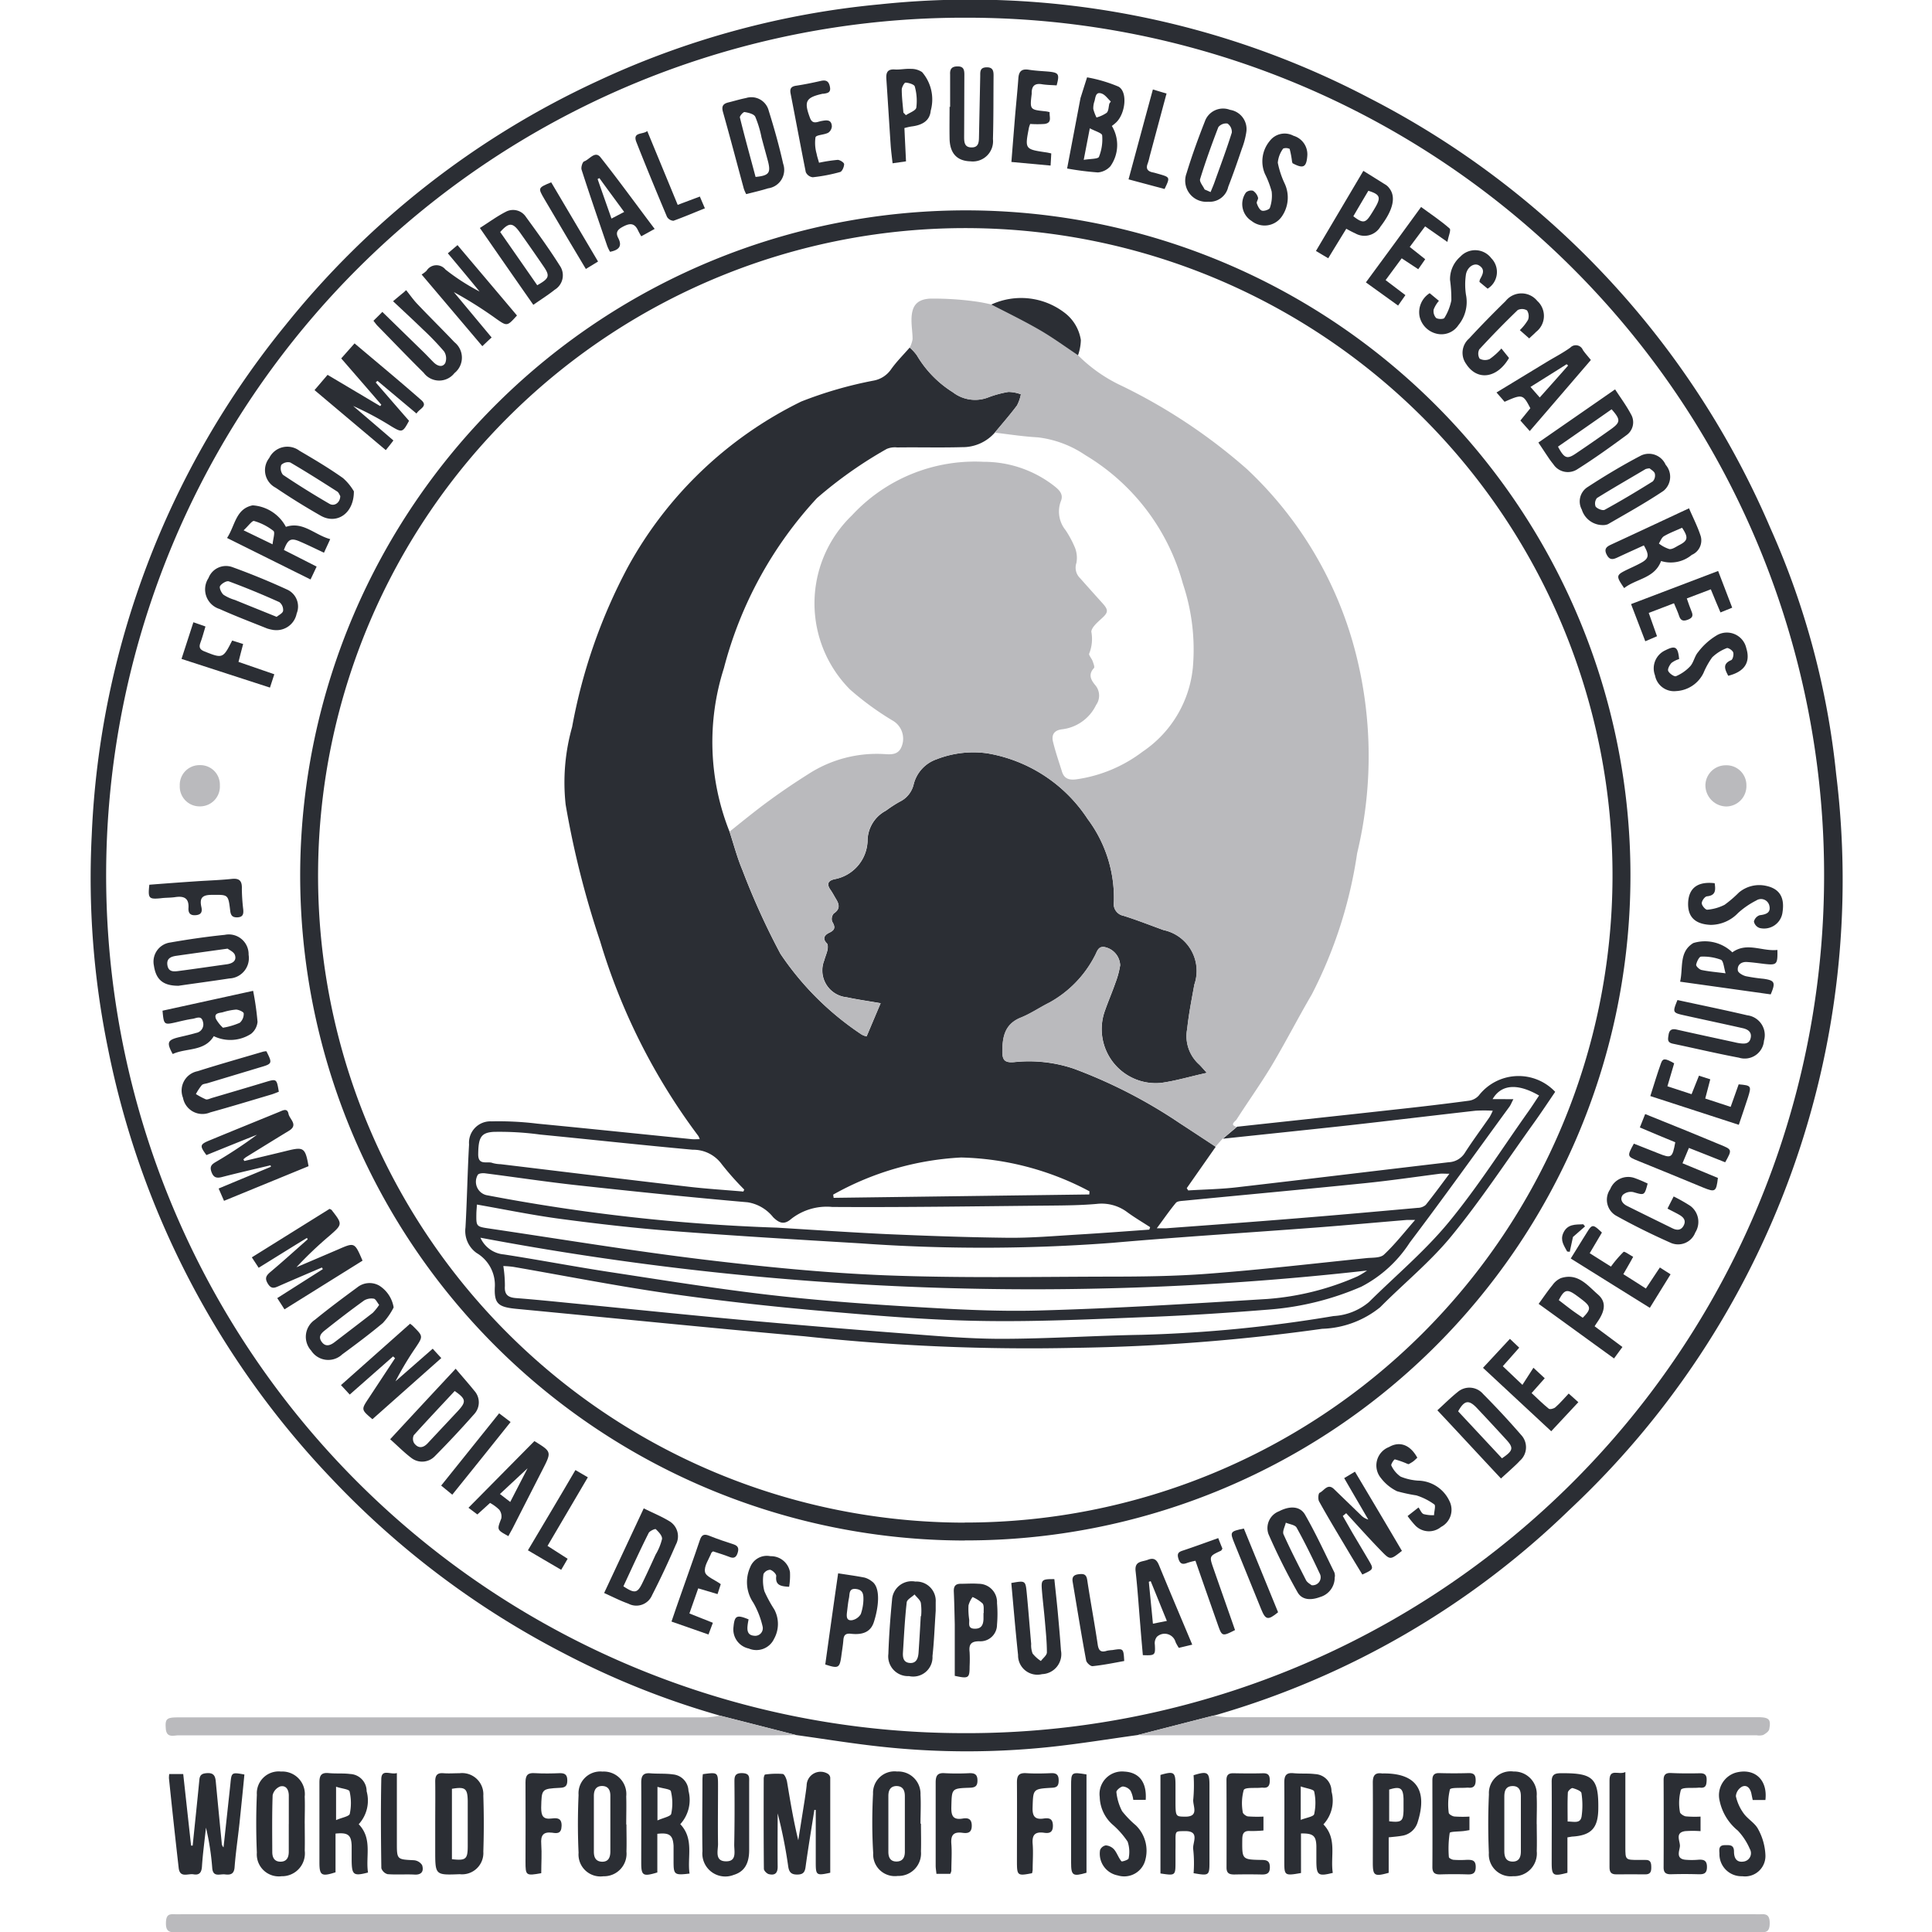 <svg xmlns="http://www.w3.org/2000/svg" xmlns:xlink="http://www.w3.org/1999/xlink" width="60" height="60" viewBox="0 0 60 60">
  <defs>
    <clipPath id="clip-path">
      <path id="Trazado_39588" data-name="Trazado 39588" d="M0,32H60V-28H0Z" transform="translate(0 28)" fill="none"/>
    </clipPath>
  </defs>
  <g id="Grupo_4103" data-name="Grupo 4103" transform="translate(0 28)">
    <g id="Grupo_4102" data-name="Grupo 4102" transform="translate(0 -28)" clip-path="url(#clip-path)">
      <g id="Grupo_4000" data-name="Grupo 4000" transform="translate(2.818 0)">
        <path id="Trazado_39486" data-name="Trazado 39486" d="M28.71,14.5a26.613,26.613,0,0,0-26.6-26.64,26.637,26.637,0,0,0-.231,53.274A26.628,26.628,0,0,0,28.71,14.5M-5.58,40.59a25.423,25.423,0,0,1-4.832-1.926,26.848,26.848,0,0,1-7.209-5.413,26.983,26.983,0,0,1-6.969-13.4,26.319,26.319,0,0,1-.5-6.609A26.836,26.836,0,0,1-19.067-2.6a26.872,26.872,0,0,1,9.7-7.579A26.51,26.51,0,0,1-.617-12.555a26.682,26.682,0,0,1,15.2,2.908A26.9,26.9,0,0,1,27.047,3.722a24.882,24.882,0,0,1,2.038,7.633A26.8,26.8,0,0,1,20.8,34.2,26.22,26.22,0,0,1,9.859,40.562c-.034.011-.073.017-.109.026l-2.361.606c-.9.124-1.789.27-2.687.366a24.63,24.63,0,0,1-5.226,0c-.9-.094-1.794-.242-2.689-.366Q-4.4,40.891-5.58,40.59" transform="translate(25.121 12.69)" fill="#2b2e34"/>
      </g>
      <g id="Grupo_4001" data-name="Grupo 4001" transform="translate(23.716 55.034)">
        <path id="Trazado_39487" data-name="Trazado 39487" d="M.84.626C.748,1.213.649,1.8.568,2.389c-.021.167-.071.244-.255.246S.056,2.569.028,2.385A14.874,14.874,0,0,0-.3.735c0,.553-.006,1.106,0,1.659,0,.212-.1.27-.272.229-.064-.015-.156-.107-.156-.167C-.737,1.521-.735.587-.733-.347c0-.043.024-.122.041-.124A2.5,2.5,0,0,1-.142-.489c.056.006.116.152.133.242.1.6.2,1.209.349,1.817L.54.311C.561.163.585.015.6-.133A.433.433,0,0,1,1.249-.5a.164.164,0,0,1,.084.124c0,.988,0,1.976,0,2.955-.429.094-.45.079-.45-.315V.63Z" transform="translate(0.735 0.547)" fill="#2b2e34"/>
      </g>
      <g id="Grupo_4002" data-name="Grupo 4002" transform="translate(5.245 55.066)">
        <path id="Trazado_39488" data-name="Trazado 39488" d="M.394,1.2C.462.523.535-.152.6-.829.612-1,.685-1.041.846-1.05c.21-.011.251.1.266.27q.09.948.184,1.9a.183.183,0,0,0,.056.135q.08-.733.159-1.468c.019-.165.036-.332.054-.5C1.6-1.075,1.6-1.08,2-1.007,1.952-.5,1.9,0,1.847.513c-.049.454-.118.909-.152,1.363-.017.223-.144.238-.3.219s-.371.1-.394-.2A8.053,8.053,0,0,0,.807.643c-.043.4-.1.812-.126,1.219-.015.184-.088.261-.261.231s-.424.124-.461-.2Q-.2.5-.343-.891a.789.789,0,0,1,.009-.131H.1Q.222.09.344,1.2l.049,0" transform="translate(0.345 1.05)" fill="#2b2e34"/>
      </g>
      <g id="Grupo_4003" data-name="Grupo 4003" transform="translate(13.514 55.067)">
        <path id="Trazado_39489" data-name="Trazado 39489" d="M.278.259V2.445c.433.049.489,0,.491-.4q0-.7,0-1.4C.764.244.691.189.278.259M-.241,1.348c0-.437.006-.876,0-1.314,0-.191.058-.276.257-.259.165.013.334,0,.5,0a.66.66,0,0,1,.737.7q.029.868,0,1.736a.661.661,0,0,1-.733.7c-.761.03-.761.03-.761-.729Z" transform="translate(0.243 0.227)" fill="#2b2e34"/>
      </g>
      <g id="Grupo_4004" data-name="Grupo 4004" transform="translate(36.039 55.06)">
        <path id="Trazado_39490" data-name="Trazado 39490" d="M.549,1.661A3.979,3.979,0,0,0,.538.926C.5.724.771.345.274.354-.077.36,0,.328-.013.937V1.3c0,.439,0,.439-.467.369v-3.06c.422-.122.467-.09.467.319v.448c0,.529,0,.523.287.529C.75-.086.508-.443.54-.641a4.762,4.762,0,0,0,.009-.741c.431-.135.493-.094.493.3V1.307c0,.429-.011.437-.493.354" transform="translate(0.48 1.453)" fill="#2b2e34"/>
      </g>
      <g id="Grupo_4005" data-name="Grupo 4005" transform="translate(19.908 55.065)">
        <path id="Trazado_39491" data-name="Trazado 39491" d="M.272.784C.461.7.683.66.7.576a1.6,1.6,0,0,0-.011-.7C.673-.191.437-.208.272-.259Zm1,1.65c-.478.058-.5.036-.5-.384,0-.159,0-.317,0-.476C.752,1.243.647,1.157.268,1.2V2.4c-.444.135-.5.1-.5-.3,0-.829.006-1.661,0-2.492,0-.216.064-.306.287-.287s.467,0,.7.034a.529.529,0,0,1,.48.506A1.117,1.117,0,0,1,.981.9c.435.461.212,1.016.287,1.53" transform="translate(0.238 0.686)" fill="#2b2e34"/>
      </g>
      <g id="Grupo_4006" data-name="Grupo 4006" transform="translate(9.921 55.065)">
        <path id="Trazado_39492" data-name="Trazado 39492" d="M.275.779C.453.7.676.667.7.586a1.6,1.6,0,0,0-.006-.7C.674-.183.438-.2.275-.258ZM.258,1.2V2.4c-.431.139-.5.1-.5-.3,0-.829,0-1.661,0-2.492,0-.212.056-.311.285-.289s.45,0,.669.028a.534.534,0,0,1,.512.536A1.086,1.086,0,0,1,.978.907c.433.448.21,1,.289,1.5-.448.118-.5.073-.508-.354,0-.159,0-.317,0-.476-.011-.334-.111-.42-.5-.379" transform="translate(0.241 0.681)" fill="#2b2e34"/>
      </g>
      <g id="Grupo_4007" data-name="Grupo 4007" transform="translate(39.881 55.065)">
        <path id="Trazado_39493" data-name="Trazado 39493" d="M.274.221V1.26c.174-.069.4-.1.418-.18a1.624,1.624,0,0,0,0-.7C.679.309.446.283.274.221M.283,2.91c-.506.09-.519.079-.519-.347,0-.821.006-1.644,0-2.464,0-.212.056-.311.285-.289s.45,0,.669.028a.533.533,0,0,1,.512.538A1.084,1.084,0,0,1,.979,1.4c.433.448.21,1,.291,1.506-.452.114-.506.073-.51-.356,0-.159,0-.317,0-.476-.009-.321-.1-.4-.478-.392Z" transform="translate(0.24 0.193)" fill="#2b2e34"/>
      </g>
      <g id="Grupo_4008" data-name="Grupo 4008" transform="translate(7.955 55.017)">
        <path id="Trazado_39494" data-name="Trazado 39494" d="M.541.871c0-.3,0-.6,0-.9C.536-.2.455-.342.275-.3a.385.385,0,0,0-.236.272C.018.56.026,1.15.028,1.737c0,.169.064.3.255.3s.255-.129.257-.3c0-.289,0-.579,0-.868M1.036.856c0,.281.006.561,0,.84a.709.709,0,0,1-.72.793.684.684,0,0,1-.767-.735c-.026-.6-.026-1.2,0-1.794A.679.679,0,0,1,.3-.762a.7.7,0,0,1,.735.778c.011.279,0,.559,0,.84" transform="translate(0.473 0.762)" fill="#2b2e34"/>
      </g>
      <g id="Grupo_4009" data-name="Grupo 4009" transform="translate(17.941 55.018)">
        <path id="Trazado_39495" data-name="Trazado 39495" d="M.541.862c0-.289,0-.579,0-.868,0-.167-.064-.3-.257-.3S.029-.171.029,0q0,.865,0,1.734c0,.165.051.3.244.311.21.009.266-.135.268-.313,0-.289,0-.579,0-.868m.5.026c0,.281.009.561,0,.84a.7.7,0,0,1-.716.767.682.682,0,0,1-.771-.731c-.028-.6-.026-1.2,0-1.794A.677.677,0,0,1,.295-.754a.7.7,0,0,1,.739.771c.009.289,0,.581,0,.87" transform="translate(0.473 0.754)" fill="#2b2e34"/>
      </g>
      <g id="Grupo_4010" data-name="Grupo 4010" transform="translate(27.088 55.016)">
        <path id="Trazado_39496" data-name="Trazado 39496" d="M.54.858h0c0-.281,0-.559,0-.84C.54-.157.486-.3.274-.3.081-.292.028-.155.028.01q0,.868,0,1.734c0,.169.06.3.251.3s.259-.124.261-.294c0-.3,0-.6,0-.9m.5.013c0,.289.009.579,0,.868a.7.7,0,0,1-.72.761.674.674,0,0,1-.763-.709C-.48,1.176-.48.556-.448-.059A.667.667,0,0,1,.3-.751a.691.691,0,0,1,.726.724c.017.3,0,.6,0,.9Z" transform="translate(0.473 0.751)" fill="#2b2e34"/>
      </g>
      <g id="Grupo_4011" data-name="Grupo 4011" transform="translate(46.219 55.016)">
        <path id="Trazado_39497" data-name="Trazado 39497" d="M.266.853v.868c0,.174.043.326.253.33S.78,1.905.78,1.731c0-.57,0-1.138,0-1.708C.78-.152.727-.3.515-.294S.266-.133.266.041ZM1.273.887c0,.279.009.559,0,.84a.706.706,0,0,1-.735.778.679.679,0,0,1-.752-.722C-.24,1.176-.24.568-.212-.039A.675.675,0,0,1,.553-.746a.7.7,0,0,1,.718.763c.013.289,0,.581,0,.87" transform="translate(0.233 0.746)" fill="#2b2e34"/>
      </g>
      <g id="Grupo_4012" data-name="Grupo 4012" transform="translate(21.804 55.066)">
        <path id="Trazado_39498" data-name="Trazado 39498" d="M.013.017C.482-.045.484-.045.484.394c0,.6-.009,1.2,0,1.794,0,.208-.111.54.257.536.336,0,.242-.319.246-.525C1,1.562,1,.928.994.291c0-.165-.015-.311.236-.306s.221.135.221.291c0,.7,0,1.4,0,2.1,0,.433-.161.673-.478.769A.713.713,0,0,1,0,2.411c-.013-.739,0-1.476,0-2.216A1.54,1.54,0,0,1,.013.017" transform="translate(0.011 0.015)" fill="#2b2e34"/>
      </g>
      <g id="Grupo_4013" data-name="Grupo 4013" transform="translate(48.185 55.066)">
        <path id="Trazado_39499" data-name="Trazado 39499" d="M.266.8c.2,0,.4.075.435-.165a2.457,2.457,0,0,0-.006-.72C.684-.15.523-.21.421-.238.384-.249.275-.152.273-.1.258.193.266.489.266.8M.26,1.292v1.1c-.446.118-.489.09-.489-.317,0-.829.006-1.661,0-2.49C-.235-.639-.16-.7.056-.7,1.061-.709,1.233-.549,1.218.426,1.207,1,1,1.224.44,1.266c-.045,0-.09.013-.18.026" transform="translate(0.233 0.703)" fill="#2b2e34"/>
      </g>
      <g id="Grupo_4014" data-name="Grupo 4014" transform="translate(42.63 55.065)">
        <path id="Trazado_39500" data-name="Trazado 39500" d="M.273.8C.655.843.708.8.719.468c0-.12,0-.242,0-.362-.011-.339-.1-.4-.446-.291Zm-.015.5v1.1c-.444.124-.493.09-.493-.313,0-.829.006-1.659,0-2.49,0-.216.066-.315.287-.283a.121.121,0,0,0,.028,0C1.1-.7,1.475-.181,1.16.82a.6.6,0,0,1-.5.431c-.118.021-.238.03-.4.047" transform="translate(0.239 0.697)" fill="#2b2e34"/>
      </g>
      <g id="Grupo_4015" data-name="Grupo 4015" transform="translate(53.395 55.015)">
        <path id="Trazado_39501" data-name="Trazado 39501" d="M.761.472H.371C.356.4.343.341.331.279.3.125.206-.008.048.054a.374.374,0,0,0-.2.3A1.437,1.437,0,0,0,.091.89c.129.18.354.3.45.491a1.825,1.825,0,0,1,.225.808.633.633,0,0,1-.718.651A.684.684,0,0,1-.662,2.13c-.009-.122-.024-.255.165-.255.141,0,.287-.024.287.2,0,.186.069.347.3.309a.262.262,0,0,0,.191-.392,1.956,1.956,0,0,0-.373-.57A1.616,1.616,0,0,1-.659.485a.732.732,0,0,1,.5-.861c.581-.156,1,.212.924.849" transform="translate(0.666 0.413)" fill="#2b2e34"/>
      </g>
      <g id="Grupo_4016" data-name="Grupo 4016" transform="translate(34.149 55.016)">
        <path id="Trazado_39502" data-name="Trazado 39502" d="M.766.469H.376A.89.89,0,0,0,.292.186.336.336,0,0,0,.052.054c-.077.009-.21.124-.2.176A1.636,1.636,0,0,0,.029.821a3.046,3.046,0,0,0,.426.439,1.1,1.1,0,0,1,.3,1.056.677.677,0,0,1-.861.5.686.686,0,0,1-.549-.789.238.238,0,0,1,.178-.144.385.385,0,0,1,.257.126c.092.109.135.257.227.366C.02,2.4.226,2.329.23,2.291A.975.975,0,0,0,.2,1.766a2.647,2.647,0,0,0-.48-.54A1.189,1.189,0,0,1-.666.381.7.7,0,0,1,.1-.409c.459.024.7.332.662.879" transform="translate(0.67 0.411)" fill="#2b2e34"/>
      </g>
      <g id="Grupo_4017" data-name="Grupo 4017" transform="translate(51.666 55.068)">
        <path id="Trazado_39503" data-name="Trazado 39503" d="M.611.719v.452a3.266,3.266,0,0,0-.482,0c-.326.049-.146.313-.159.471-.011.137-.135.379.159.416a2.29,2.29,0,0,0,.42,0c.163-.009.261.024.261.225s-.094.231-.259.227q-.434-.013-.868,0c-.156,0-.219-.056-.219-.212q.006-1.36,0-2.717c0-.152.056-.219.214-.216C-.012-.62.3-.62.6-.627c.167,0,.206.077.2.223s-.028.242-.2.225a.247.247,0,0,0-.056,0C.361-.16.044-.2,0-.11A1.554,1.554,0,0,0-.029.575c0,.051.114.126.182.137A3.227,3.227,0,0,0,.611.719" transform="translate(0.535 0.629)" fill="#2b2e34"/>
      </g>
      <g id="Grupo_4018" data-name="Grupo 4018" transform="translate(38.089 55.07)">
        <path id="Trazado_39504" data-name="Trazado 39504" d="M.613.718v.431a3.68,3.68,0,0,1-.405.017c-.2-.015-.251.071-.253.259-.006.624-.013.628.6.639.167,0,.257.034.257.229s-.1.227-.264.223c-.281-.006-.559-.006-.84,0-.159,0-.242-.039-.242-.216Q-.53.943-.536-.418c0-.156.064-.214.219-.21.309.006.617.009.926,0,.171,0,.2.086.2.227S.769-.163.6-.18a.466.466,0,0,0-.056,0C.358-.159.04-.2,0-.107A1.554,1.554,0,0,0-.03.579c0,.049.1.124.159.133A3.94,3.94,0,0,0,.613.718" transform="translate(0.536 0.628)" fill="#2b2e34"/>
      </g>
      <g id="Grupo_4019" data-name="Grupo 4019" transform="translate(44.484 55.068)">
        <path id="Trazado_39505" data-name="Trazado 39505" d="M.614.719v.42c-.066.011-.12.021-.174.028-.152.019-.429.013-.439.06a3.222,3.222,0,0,0-.026.748c0,.032.092.081.146.086a3.053,3.053,0,0,0,.42,0c.156,0,.268.011.268.219,0,.191-.079.24-.253.234-.281-.009-.559-.009-.84,0-.174.006-.255-.045-.253-.234.006-.9,0-1.794,0-2.689,0-.146.045-.225.208-.223.309.009.617.009.926,0,.161,0,.208.064.21.216S.762-.16.586-.179a.522.522,0,0,0-.058,0c-.18.015-.5-.013-.521.058A1.99,1.99,0,0,0-.029.6c0,.043.109.109.176.116A3.689,3.689,0,0,0,.614.719" transform="translate(0.537 0.629)" fill="#2b2e34"/>
      </g>
      <g id="Grupo_4020" data-name="Grupo 4020" transform="translate(16.316 55.066)">
        <path id="Trazado_39506" data-name="Trazado 39506" d="M.265,1.657c-.48.086-.493.075-.493-.354,0-.823.006-1.646,0-2.469,0-.223.073-.3.291-.283.261.015.525.011.786,0,.178,0,.223.079.221.24S1-1,.848-.994c-.587.03-.574.034-.589.621,0,.251.06.366.326.332C.747-.062.9-.062.893.189S.747.423.6.4C.314.365.242.489.261.751c.021.3,0,.6,0,.906" transform="translate(0.232 1.45)" fill="#2b2e34"/>
      </g>
      <g id="Grupo_4021" data-name="Grupo 4021" transform="translate(29.054 55.066)">
        <path id="Trazado_39507" data-name="Trazado 39507" d="M.242,1.668H-.184c-.009-.092-.024-.174-.024-.255,0-.861,0-1.721,0-2.58,0-.214.056-.309.285-.291a7.42,7.42,0,0,0,.756,0c.169-.006.259.036.257.231,0,.178-.081.216-.24.221C.281-.987.294-.982.279-.417.272-.153.317,0,.624-.048.782-.076.913-.054.913.173S.78.415.622.393C.349.357.257.462.279.736s0,.559,0,.84a.359.359,0,0,1-.034.092" transform="translate(0.212 1.46)" fill="#2b2e34"/>
      </g>
      <g id="Grupo_4022" data-name="Grupo 4022" transform="translate(31.579 55.065)">
        <path id="Trazado_39508" data-name="Trazado 39508" d="M.252,1.658c-.45.088-.467.075-.469-.349,0-.823.006-1.646,0-2.469,0-.214.058-.3.285-.289.261.017.523.011.784,0,.174-.006.229.069.227.234S1.021-1,.862-.995C.271-.961.288-.954.269-.376.26-.1.352,0,.618-.041.781-.063.9-.041.9.186S.766.424.612.4C.337.366.249.477.271.747s0,.54,0,.812a.645.645,0,0,1-.019.1" transform="translate(0.22 1.451)" fill="#2b2e34"/>
      </g>
      <g id="Grupo_4023" data-name="Grupo 4023" transform="translate(11.83 55.059)">
        <path id="Trazado_39509" data-name="Trazado 39509" d="M.264.006V2.158c0,.529,0,.523.527.549a.333.333,0,0,1,.257.152c.056.171,0,.306-.231.294-.281-.015-.561.009-.842-.013a.285.285,0,0,1-.193-.186C-.231,2.035-.238,1.12-.22.2c0-.351.281-.139.484-.2" transform="translate(0.231 0.005)" fill="#2b2e34"/>
      </g>
      <g id="Grupo_4024" data-name="Grupo 4024" transform="translate(49.984 55.037)">
        <path id="Trazado_39510" data-name="Trazado 39510" d="M.263,0V2.325c0,.4,0,.4.414.4.064,0,.131,0,.2,0,.178-.011.191.1.191.238s-.036.212-.191.21c-.3,0-.6-.006-.9,0-.167,0-.206-.081-.206-.225,0-.9,0-1.8,0-2.694,0-.39.287-.154.491-.259" transform="translate(0.23)" fill="#2b2e34"/>
      </g>
      <g id="Grupo_4025" data-name="Grupo 4025" transform="translate(33.264 55.068)">
        <path id="Trazado_39511" data-name="Trazado 39511" d="M.255.02V3.074c-.424.124-.478.088-.478-.313,0-.795,0-1.588,0-2.381,0-.431.009-.437.478-.36" transform="translate(0.223 0.018)" fill="#2b2e34"/>
      </g>
      <g id="Grupo_4026" data-name="Grupo 4026" transform="translate(9.322 6.533)">
        <path id="Trazado_39512" data-name="Trazado 39512" d="M11.005,21.734A20.1,20.1,0,1,0-9.073,1.437a20.093,20.093,0,0,0,20.079,20.3m.006.555A20.662,20.662,0,0,1-9.628,1.366,20.677,20.677,0,0,1,11.027-19.017a20.647,20.647,0,0,1,20.653,21A20.632,20.632,0,0,1,11.012,22.289" transform="translate(9.63 19.017)" fill="#2b2e34"/>
      </g>
      <g id="Grupo_4027" data-name="Grupo 4027" transform="translate(7.821 37.542)">
        <path id="Trazado_39513" data-name="Trazado 39513" d="M.913.481c-.491.3-.979.606-1.5.928-.069-.107-.131-.2-.212-.324L1.616-.421c.045.024.056.026.062.034.345.444.345.444-.075.81a11.971,11.971,0,0,0-1.016.969q.649-.276,1.3-.555c.506-.221.506-.221.752.351L.215,2.7c-.077-.12-.141-.221-.225-.349l1.416-.9C1.4,1.437,1.387,1.42,1.378,1.4c-.441.189-.885.377-1.324.57-.135.06-.24.116-.351-.06s-.058-.257.075-.371C.17,1.21.549.865.935.526Z" transform="translate(0.799 0.421)" fill="#2b2e34"/>
      </g>
      <g id="Grupo_4028" data-name="Grupo 4028" transform="translate(9.768 10.664)">
        <path id="Trazado_39514" data-name="Trazado 39514" d="M0,.774.405.3l1.635.971c.011-.015.024-.028.034-.043C1.669.757,1.262.289.829-.21l.414-.467c.709.6,1.4,1.17,2.072,1.761.221.193-.06.266-.148.418L1.956.487C1.937.5,1.92.519,1.9.536c.347.4.692.8,1.035,1.191-.195.364-.216.371-.544.176A9.462,9.462,0,0,0,1.2,1.267c.409.349.819.7,1.249,1.071-.073.1-.139.18-.236.3L0,.774" transform="translate(0 0.677)" fill="#2b2e34"/>
      </g>
      <g id="Grupo_4029" data-name="Grupo 4029" transform="translate(6.263 34.471)">
        <path id="Trazado_39515" data-name="Trazado 39515" d="M.707.845c.444-.107.887-.21,1.329-.319C2.548.4,2.6.432,2.7,1.006L.075,2.082-.092,1.7C.465,1.465,1,1.246,1.53,1.025c0-.017-.006-.032-.011-.047-.5.12-1.009.236-1.511.366-.163.041-.257.017-.321-.154s0-.238.133-.315A14.132,14.132,0,0,0,1.1.029C.57.239.047.451-.471.661-.684.374-.677.331-.384.209c.724-.3,1.451-.594,2.177-.891.114-.047.249-.126.285.064.034.169.313.341.015.523C1.646.177,1.2.453.756.727A.592.592,0,0,0,.677.794Z" transform="translate(0.619 0.74)" fill="#2b2e34"/>
      </g>
      <g id="Grupo_4030" data-name="Grupo 4030" transform="translate(40.943 45.7)">
        <path id="Trazado_39516" data-name="Trazado 39516" d="M1.384,1.314c-.354.279-.364.289-.628.017C.379.946.019.541-.347.144L-.452.23c.1.176.2.351.3.525.167.283.334.561.5.844s.165.283-.193.45c-.146-.24-.294-.482-.439-.726C-.589.809-.9.3-1.189-.224c-.039-.069-.024-.249.017-.266C-1.033-.552-.921-.8-.72-.6L.107.2A.508.508,0,0,0,.339.341C.094-.081-.152-.5-.409-.946l.334-.2C.416-.323.9.491,1.384,1.314" transform="translate(1.211 1.15)" fill="#2b2e34"/>
      </g>
      <g id="Grupo_4031" data-name="Grupo 4031" transform="translate(10.589 41.109)">
        <path id="Trazado_39517" data-name="Trazado 39517" d="M.521,1.582C.17,1.284.17,1.284.4.937Q.813.31,1.224-.313L1.162-.368-.184.817C-.276.716-.355.63-.456.523L1.691-1.384c.045.036.077.058.1.084.306.306.306.306.069.662A9.812,9.812,0,0,0,1.237.405L2.394-.608c.088.1.165.182.266.291L.521,1.582" transform="translate(0.456 1.384)" fill="#2b2e34"/>
      </g>
      <g id="Grupo_4032" data-name="Grupo 4032" transform="translate(13.094 7.612)">
        <path id="Trazado_39518" data-name="Trazado 39518" d="M0,.487A.864.864,0,0,0,.154.369.361.361,0,0,1,.741.333,6.619,6.619,0,0,0,1.8,1.016C1.481.626,1.157.238.814-.171l.3-.255C1.74.315,2.353,1.038,2.961,1.76c-.306.339-.306.339-.647.1A12.541,12.541,0,0,0,1,1.033l1.174,1.41c-.1.09-.176.163-.289.27C1.256,1.97.639,1.241,0,.487" transform="translate(0 0.426)" fill="#2b2e34"/>
      </g>
      <g id="Grupo_4033" data-name="Grupo 4033" transform="translate(33.141 2.402)">
        <path id="Trazado_39519" data-name="Trazado 39519" d="M.7.434.744.37C.65.284.571.162.462.124.273.055.271.237.239.355A.665.665,0,0,0,.2.6,1.315,1.315,0,0,0,.3.867,1.054,1.054,0,0,0,.616.721C.678.659.674.533.7.434M-.1,2.183c.21-.036.446-.024.476-.094a1.46,1.46,0,0,0,.1-.664c0-.075-.219-.133-.384-.223-.066.343-.118.611-.189.981m.876-1.05A1.14,1.14,0,0,1,.729,2.384a.592.592,0,0,1-.384.189,8.879,8.879,0,0,1-.958-.122c.141-.741.274-1.438.405-2.132C-.2.291-.2.263-.188.235-.123.029-.059-.174.007-.38a4.527,4.527,0,0,1,.977.289c.289.163.216.834-.073,1.11a1.428,1.428,0,0,1-.139.114" transform="translate(0.612 0.38)" fill="#2b2e34"/>
      </g>
      <g id="Grupo_4034" data-name="Grupo 4034" transform="translate(44.639 43.095)">
        <path id="Trazado_39520" data-name="Trazado 39520" d="M1.07,1.17c.358-.244.371-.324.114-.6Q.737.081.283-.4C.037-.655-.1-.632-.291-.289L1.07,1.17M-.936-.321c.229-.21.42-.4.63-.568a.559.559,0,0,1,.789.06Q1.093-.215,1.663.442a.558.558,0,0,1-.041.808c-.075.084-.159.159-.242.236-.1.094-.206.186-.341.311C.386,1.1-.259.4-.936-.321" transform="translate(0.936 1.024)" fill="#2b2e34"/>
      </g>
      <g id="Grupo_4035" data-name="Grupo 4035" transform="translate(7.051 15.687)">
        <path id="Trazado_39521" data-name="Trazado 39521" d="M.274.417l.9.435C1.191.675,1.258.48,1.2.435A1.751,1.751,0,0,0,.6.128C.54.109.42.285.274.417M-.24.655C.013.272.026-.251.555-.358A1.263,1.263,0,0,1,1.588.31c.534-.178.891.251,1.376.381-.066.148-.12.261-.193.422C2.516.994,2.278.876,2.034.771,1.744.642,1.65.69,1.526,1.028c.328.165.658.334,1.016.516-.062.135-.12.255-.189.4L-.24.655" transform="translate(0.24 0.365)" fill="#2b2e34"/>
      </g>
      <g id="Grupo_4036" data-name="Grupo 4036" transform="translate(12.115 42.507)">
        <path id="Trazado_39522" data-name="Trazado 39522" d="M1.07.369C.648.823.219,1.276-.2,1.741a.264.264,0,0,0,.011.249c.126.169.279.154.422,0,.311-.334.624-.666.936-1C1.436.7,1.423.616,1.07.369m-2.006,1.5C-.267,1.145.378.451,1.1-.323c.206.244.4.461.579.684a.536.536,0,0,1,0,.722Q1.086,1.755.455,2.392a.546.546,0,0,1-.72.064c-.229-.171-.431-.377-.671-.591" transform="translate(0.936 0.323)" fill="#2b2e34"/>
      </g>
      <g id="Grupo_4037" data-name="Grupo 4037" transform="translate(47.779 12.092)">
        <path id="Trazado_39523" data-name="Trazado 39523" d="M1.211.33Q.369.919-.454,1.49c.2.375.285.4.574.2Q.654,1.33,1.177.958C1.49.735,1.5.658,1.211.33M-1.06,1.361C-.261.806.513.272,1.319-.289c.176.27.354.51.491.769a.49.49,0,0,1-.141.656C1.175,1.5.674,1.86.153,2.188A.539.539,0,0,1-.6,2.034a2.424,2.424,0,0,1-.165-.225c-.094-.137-.184-.279-.3-.448" transform="translate(1.06 0.289)" fill="#2b2e34"/>
      </g>
      <g id="Grupo_4038" data-name="Grupo 4038" transform="translate(18.764 46.843)">
        <path id="Trazado_39524" data-name="Trazado 39524" d="M.318,1.291c.358.236.439.216.6-.124.137-.283.27-.572.4-.859a1.746,1.746,0,0,0,.2-.486c.011-.1-.107-.223-.195-.306C1.3-.5,1.128-.427,1.1-.359.828.181.579.732.318,1.291m-.6.212L.95-1.13c.287.144.564.255.812.409A.545.545,0,0,1,1.946,0c-.229.529-.474,1.054-.737,1.566a.53.53,0,0,1-.737.264C.23,1.744,0,1.626-.278,1.5" transform="translate(0.278 1.13)" fill="#2b2e34"/>
      </g>
      <g id="Grupo_4039" data-name="Grupo 4039" transform="translate(14.903 6.523)">
        <path id="Trazado_39525" data-name="Trazado 39525" d="M.95,1.245c.375-.21.4-.287.2-.581Q.786.131.414-.392C.189-.709.073-.713-.2-.407.18.138.562.686.95,1.245M-.831-.533c.281-.178.527-.36.8-.5A.478.478,0,0,1,.6-.876c.364.5.724.994,1.052,1.515a.523.523,0,0,1-.159.746c-.2.161-.424.3-.664.469C.273,1.059-.267.281-.831-.533" transform="translate(0.831 1.09)" fill="#2b2e34"/>
      </g>
      <g id="Grupo_4040" data-name="Grupo 4040" transform="translate(49.874 15.786)">
        <path id="Trazado_39526" data-name="Trazado 39526" d="M1.263.321C1.066.411.873.482.7.583.626.625.59.733.539.812A1.025,1.025,0,0,0,.864.985c.094.013.206-.071.3-.12.276-.139.3-.238.094-.544m-1.8,1.873c-.259-.381-.255-.4.114-.579.135-.064.27-.124.4-.195.257-.137.279-.24.1-.549-.264.12-.531.24-.8.366-.15.071-.264.109-.36-.092S-1.039.891-.9.825C-.119.465.656.1,1.475-.281c.129.3.27.574.362.861a.487.487,0,0,1-.276.585,1.017,1.017,0,0,1-.954.191c-.2.54-.763.544-1.142.838" transform="translate(1.105 0.281)" fill="#2b2e34"/>
      </g>
      <g id="Grupo_4041" data-name="Grupo 4041" transform="translate(50.595 34.598)">
        <path id="Trazado_39527" data-name="Trazado 39527" d="M.078.49c.259.1.51.2.759.3.407.165.437.148.527-.343L.836.229.264-.013C.318-.15.369-.275.429-.429L1.738.1c.336.137.671.279,1.007.416.39.159.39.156.169.553C2.553.923,2.184.78,1.788.623c-.066.163-.124.3-.2.476.384.161.744.311,1.1.456-.051.433-.084.45-.454.3Q1.226,1.437.217,1.028C-.134.887-.137.882.078.49" transform="translate(0.068 0.429)" fill="#2b2e34"/>
      </g>
      <g id="Grupo_4042" data-name="Grupo 4042" transform="translate(52.177 29.214)">
        <path id="Trazado_39528" data-name="Trazado 39528" d="M.753.54C.7.354.687.15.607.118A1.568,1.568,0,0,0-.01.022c-.054,0-.133.156-.15.251-.009.045.1.148.163.163C.217.482.44.5.753.54m1.4.654C1.233,1.065.305.935-.659.8-.558.365-.7-.126-.248-.4A1.226,1.226,0,0,1,.963-.111c.454-.33.928-.021,1.4-.075.009.456-.015.478-.414.433C1.769.225,1.593.2,1.417.189s-.306.088-.283.264c.011.071.152.152.246.176A5.286,5.286,0,0,0,1.934.71c.347.051.379.114.221.484" transform="translate(0.659 0.473)" fill="#2b2e34"/>
      </g>
      <g id="Grupo_4043" data-name="Grupo 4043" transform="translate(22.434 3.029)">
        <path id="Trazado_39529" data-name="Trazado 39529" d="M.55,1.315c.414-.041.476-.124.388-.476C.871.587.8.336.734.085A3.292,3.292,0,0,0,.541-.553C.5-.641.329-.68.209-.7.168-.707.053-.577.063-.532.215.088.387.7.55,1.315m-.291.534A1.112,1.112,0,0,1,.185,1.68C-.031.885-.239.09-.462-.7c-.051-.18,0-.259.171-.3s.36-.1.542-.135a.556.556,0,0,1,.707.392C1.128-.2,1.283.351,1.407.906a.578.578,0,0,1-.469.763c-.221.069-.446.12-.679.18" transform="translate(0.481 1.151)" fill="#2b2e34"/>
      </g>
      <g id="Grupo_4044" data-name="Grupo 4044" transform="translate(5.047 30.771)">
        <path id="Trazado_39530" data-name="Trazado 39530" d="M1,.611A2.181,2.181,0,0,0,1.523.457.372.372,0,0,0,1.645.166c0-.045-.159-.12-.244-.118A1.956,1.956,0,0,0,.992.131C.878.157.711.155.784.339A1.1,1.1,0,0,0,1,.611M1.937-.535a8.911,8.911,0,0,1,.137.964.541.541,0,0,1-.2.371A1.183,1.183,0,0,1,.715.873c-.294.486-.851.358-1.275.555C-.755,1.074-.725.993-.373.907-.191.864-.009.824.169.772A.268.268,0,0,0,.379.429C.334.219.179.314.064.333-.11.359-.283.4-.457.442c-.375.084-.379.081-.42-.36L1.937-.535" transform="translate(0.877 0.535)" fill="#2b2e34"/>
      </g>
      <g id="Grupo_4045" data-name="Grupo 4045" transform="translate(49.066 14.083)">
        <path id="Trazado_39531" data-name="Trazado 39531" d="M1.154.246A.508.508,0,0,0,1.03.268c-.506.3-1.014.591-1.511.9a.27.27,0,0,0-.041.266c.056.069.216.131.279.1C.265,1.256.762.958,1.253.651a.272.272,0,0,0,.064-.24C1.3.339,1.2.289,1.154.246M-.29,2.008a.682.682,0,0,1-.662-.482A.529.529,0,0,1-.794.842C-.249.486.312.148.891-.154a.569.569,0,0,1,.761.289.566.566,0,0,1-.066.81c-.557.373-1.146.7-1.725,1.035a.385.385,0,0,1-.15.028" transform="translate(1.01 0.216)" fill="#2b2e34"/>
      </g>
      <g id="Grupo_4046" data-name="Grupo 4046" transform="translate(6.372 17.575)">
        <path id="Trazado_39532" data-name="Trazado 39532" d="M1.184.844c.062-.054.186-.109.2-.186a.307.307,0,0,0-.114-.27C.757.156.232-.061-.3-.258-.37-.284-.53-.189-.575-.11c-.03.054.041.21.109.268A1.326,1.326,0,0,0-.113.319C.3.488.717.655,1.184.844m-.077.411A1.322,1.322,0,0,1,.89,1.206C.4,1.009-.1.82-.588.6A.638.638,0,0,1-.933-.361.581.581,0,0,1-.19-.7C.387-.491.959-.256,1.516,0a.576.576,0,0,1,.289.741.637.637,0,0,1-.7.512" transform="translate(1.036 0.738)" fill="#2b2e34"/>
      </g>
      <g id="Grupo_4047" data-name="Grupo 4047" transform="translate(39.345 46.817)">
        <path id="Trazado_39533" data-name="Trazado 39533" d="M.741,1.287A.248.248,0,0,0,.988.918C.763.438.529-.04.274-.5.227-.588.053-.605-.062-.655c-.028.122-.111.27-.071.362.216.484.461.956.7,1.427.039.073.129.118.169.152m.72-.257A.627.627,0,0,1,1,1.655c-.268.1-.557.105-.7-.154a19.542,19.542,0,0,1-.9-1.8A.559.559,0,0,1-.27-1.01c.328-.171.649-.165.806.107.332.579.613,1.191.909,1.791a.348.348,0,0,1,.017.141" transform="translate(0.649 1.126)" fill="#2b2e34"/>
      </g>
      <g id="Grupo_4048" data-name="Grupo 4048" transform="translate(8.232 13.877)">
        <path id="Trazado_39534" data-name="Trazado 39534" d="M1.246.816C1.224.784,1.2.7,1.141.668.663.362.183.058-.308-.229a.3.3,0,0,0-.279.077A.324.324,0,0,0-.535.154c.469.315.954.617,1.442.9.156.092.336-.034.339-.242m.422-.15c.006.7-.536,1.044-1.029.763S-.306.863-.762.555a.612.612,0,0,1-.2-.921A.627.627,0,0,1-.021-.592C.438-.324.9-.049,1.331.257a1.664,1.664,0,0,1,.336.409" transform="translate(1.09 0.714)" fill="#2b2e34"/>
      </g>
      <g id="Grupo_4049" data-name="Grupo 4049" transform="translate(9.499 39.846)">
        <path id="Trazado_39535" data-name="Trazado 39535" d="M1.214.362C1.15.282,1.107.18,1.049.169a.445.445,0,0,0-.3.054c-.409.294-.806.6-1.2.913-.118.092-.244.2-.12.373s.279.107.414,0c.392-.3.784-.6,1.172-.9A1.708,1.708,0,0,0,1.214.362m.45.079a2.141,2.141,0,0,1-.336.484C.92,1.266.494,1.585.065,1.9a.63.63,0,0,1-.96-.116A.637.637,0,0,1-.779.822C-.353.475.089.145.532-.18a.608.608,0,0,1,.686-.056.986.986,0,0,1,.446.677" transform="translate(1.062 0.317)" fill="#2b2e34"/>
      </g>
      <g id="Grupo_4050" data-name="Grupo 4050" transform="translate(4.77 29.032)">
        <path id="Trazado_39536" data-name="Trazado 39536" d="M1.226.229C.638.31.141.379-.356.45-.523.473-.677.527-.643.743s.2.2.349.18C.2.859.7.784,1.2.715c.167-.024.313-.1.255-.283-.03-.1-.174-.161-.225-.2M-.3,1.382c-.489,0-.7-.2-.763-.63A.6.6,0,0,1-.553.038C.008-.06.572-.142,1.14-.2A.615.615,0,0,1,1.879.42a.633.633,0,0,1-.6.735C.726,1.24.171,1.313-.3,1.382" transform="translate(1.072 0.2)" fill="#2b2e34"/>
      </g>
      <g id="Grupo_4051" data-name="Grupo 4051" transform="translate(36.812 3.379)">
        <path id="Trazado_39537" data-name="Trazado 39537" d="M.319,1.336c.062.026.124.054.186.081.039-.1.081-.191.116-.289C.806.609,1,.095,1.164-.43a.317.317,0,0,0-.133-.281A.309.309,0,0,0,.746-.6C.54-.066.347.47.18,1.012c-.028.086.09.214.139.324m.111.381A.656.656,0,0,1-.242.834C-.077.29.118-.246.326-.775a.6.6,0,0,1,.782-.362.605.605,0,0,1,.506.694,2.415,2.415,0,0,1-.137.512c-.135.4-.272.793-.424,1.185a.59.59,0,0,1-.621.463" transform="translate(0.279 1.169)" fill="#2b2e34"/>
      </g>
      <g id="Grupo_4052" data-name="Grupo 4052" transform="translate(27.59 49.114)">
        <path id="Trazado_39538" data-name="Trazado 39538" d="M.536.574H.547A1.789,1.789,0,0,0,.538.159C.513.064.41-.013.343-.1.258-.017.11.056.1.144.041.66.016,1.181-.017,1.7c-.009.154.011.313.214.328s.257-.148.27-.313C.493,1.335.515.954.536.574M1,.409C.965.922.95,1.369.9,1.815a.6.6,0,0,1-.729.621.614.614,0,0,1-.641-.69c.019-.559.06-1.119.114-1.676A.611.611,0,0,1,.367-.5.6.6,0,0,1,1,.139c0,.111,0,.223,0,.27" transform="translate(0.469 0.503)" fill="#2b2e34"/>
      </g>
      <g id="Grupo_4053" data-name="Grupo 4053" transform="translate(11.598 9.011)">
        <path id="Trazado_39539" data-name="Trazado 39539" d="M0,.507C.107.4.2.312.276.231L1.577,1.5c.1.1.193.2.294.3s.264.176.358.021a.4.4,0,0,0-.034-.36A8.271,8.271,0,0,0,1.536.775C1.243.49.941.212.609-.1.761-.228.855-.307.951-.384c.021-.021.043-.041.064-.06.116.144.223.3.349.431.379.4.771.784,1.151,1.185a.613.613,0,0,1,0,.96.6.6,0,0,1-.956-.011C1.076,1.645.606,1.152.129.666.09.627.058.58,0,.507" transform="translate(0 0.444)" fill="#2b2e34"/>
      </g>
      <g id="Grupo_4054" data-name="Grupo 4054" transform="translate(5.646 32.647)">
        <path id="Trazado_39540" data-name="Trazado 39540" d="M1.4,0c.191.377.184.39-.195.5L-.427.992c-.062.019-.146.021-.182.064a1.731,1.731,0,0,0-.18.274,2.344,2.344,0,0,0,.306.163c.051.017.126-.021.189-.041C.261,1.288.816,1.125,1.368.958c.351-.105.351-.105.418.3-.073.028-.148.06-.225.084C.927,1.53.293,1.723-.346,1.9a.614.614,0,0,1-.844-.454A.612.612,0,0,1-.74.621C-.063.407.618.214,1.3.013A.587.587,0,0,1,1.4,0" transform="translate(1.227)" fill="#2b2e34"/>
      </g>
      <g id="Grupo_4055" data-name="Grupo 4055" transform="translate(14.549 44.756)">
        <path id="Trazado_39541" data-name="Trazado 39541" d="M.691,1.008c.206-.4.39-.756.54-1.048l-.859.8.319.246m.75-1.89c.54.332.538.332.255.887Q1.237.9.779,1.8c-.045.09-.1.178-.144.268-.366-.2-.356-.195-.221-.549a.341.341,0,0,0-.064-.272,1.311,1.311,0,0,0-.285-.21l-.394.358-.276-.208C.083.492.756-.19,1.441-.882" transform="translate(0.605 0.882)" fill="#2b2e34"/>
      </g>
      <g id="Grupo_4056" data-name="Grupo 4056" transform="translate(31.407 49.041)">
        <path id="Trazado_39542" data-name="Trazado 39542" d="M0,.064c.433-.077.441-.077.478.3C.531.9.57,1.427.617,1.956a.708.708,0,0,0,.045.3,1.119,1.119,0,0,0,.257.231c.064-.088.184-.176.186-.266,0-.326-.034-.649-.062-.975S.977.615.951.3C.924-.041.945-.058,1.337-.056c.034.334.073.675.105,1.014.036.4.073.8.1,1.2a.62.62,0,0,1-.587.737A.6.6,0,0,1,.21,2.3C.131,1.56.069.818,0,.064" transform="translate(0 0.056)" fill="#2b2e34"/>
      </g>
      <g id="Grupo_4057" data-name="Grupo 4057" transform="translate(46.477 10.722)">
        <path id="Trazado_39543" data-name="Trazado 39543" d="M1.185.336C1.17.323,1.155.31,1.14.295.774.526.407.756.017,1c.105.122.184.21.287.328C.611.985.9.661,1.185.336M1.892.164C1.26.9.641,1.621-.006,2.371c-.109-.122-.2-.223-.291-.328.114-.139.212-.261.309-.381-.227-.439-.249-.444-.8-.2-.071-.084-.15-.174-.251-.289L.536.216c.24-.144.491-.274.718-.437a.236.236,0,0,1,.39.075c.069.1.15.189.249.311" transform="translate(1.037 0.294)" fill="#2b2e34"/>
      </g>
      <g id="Grupo_4058" data-name="Grupo 4058" transform="translate(51.804 31.057)">
        <path id="Trazado_39544" data-name="Trazado 39544" d="M.155,0C.888.159,1.608.306,2.323.474a.62.62,0,0,1,.519.789.6.6,0,0,1-.778.527C1.378,1.661.7,1.5.013,1.356c-.182-.039-.154-.141-.135-.27C-.1.93-.023.883.129.917c.6.135,1.2.264,1.8.394a1.457,1.457,0,0,0,.163.032c.146.019.294.024.336-.161S2.347.913,2.191.876C1.582.739.969.609.361.474,0,.394,0,.381.155,0" transform="translate(0.136)" fill="#2b2e34"/>
      </g>
      <g id="Grupo_4059" data-name="Grupo 4059" transform="translate(18.056 4.806)">
        <path id="Trazado_39545" data-name="Trazado 39545" d="M.3.387.244.415c.139.4.281.8.431,1.228l.394-.206C.8,1.069.546.728.3.387M2.016,1.964c-.144.079-.246.137-.416.229A2.044,2.044,0,0,1,1.5,2.012c-.12-.259-.283-.221-.5-.1-.159.09-.193.184-.116.334.135.259.017.375-.253.429A1.161,1.161,0,0,1,.54,2.485C.272,1.7,0,.914-.253.126c-.024-.075.028-.242.079-.259C-.006-.191.163-.474.334-.26.9.454,1.438,1.2,2.016,1.964" transform="translate(0.259 0.339)" fill="#2b2e34"/>
      </g>
      <g id="Grupo_4060" data-name="Grupo 4060" transform="translate(29.486 2.062)">
        <path id="Trazado_39546" data-name="Trazado 39546" d="M.011.67c0-.336,0-.673,0-1.007C0-.515.071-.588.253-.586s.2.116.2.259C.45.316.45.961.446,1.6c0,.171.011.334.238.33.208,0,.221-.161.223-.319l.039-1.9c0-.133-.011-.261.191-.268s.225.109.223.268c-.006.654,0,1.305-.019,1.959a.629.629,0,0,1-.7.692C.221,2.35,0,2.11-.006,1.649c-.006-.326,0-.654,0-.979Z" transform="translate(0.01 0.586)" fill="#2b2e34"/>
      </g>
      <g id="Grupo_4061" data-name="Grupo 4061" transform="translate(35.263 48.412)">
        <path id="Trazado_39547" data-name="Trazado 39547" d="M.52,1.028C.344.6.181.192.018-.206L-.04-.187C0,.235.044.657.087,1.114L.52,1.028m.789.737-.418.1C.85,1.8.815,1.741.79,1.684a.352.352,0,0,0-.579-.163.319.319,0,0,0-.064.246c.017.324.009.339-.373.324-.026-.3-.054-.6-.077-.906C-.352.616-.387.049-.451-.517-.487-.843-.245-.8-.065-.873c.2-.075.279.015.349.191.328.8.669,1.6,1.024,2.447" transform="translate(0.455 0.899)" fill="#2b2e34"/>
      </g>
      <g id="Grupo_4062" data-name="Grupo 4062" transform="translate(45.421 9.111)">
        <path id="Trazado_39548" data-name="Trazado 39548" d="M1.1.744.813.491A1.527,1.527,0,0,0,1.068.169a.332.332,0,0,0-.032-.291A.3.3,0,0,0,.747-.133Q.133.459-.447,1.089a.3.3,0,0,0,.011.287.351.351,0,0,0,.311.013,2.1,2.1,0,0,0,.366-.328c.086.109.161.2.236.294-.366.632-.984.722-1.329.189A.587.587,0,0,1-.764.752C-.4.358-.018-.032.37-.411a.63.63,0,0,1,.984-.006.628.628,0,0,1-.039.964c-.056.06-.122.114-.21.2" transform="translate(0.966 0.651)" fill="#2b2e34"/>
      </g>
      <g id="Grupo_4063" data-name="Grupo 4063" transform="translate(25.629 48.856)">
        <path id="Trazado_39549" data-name="Trazado 39549" d="M.632.447C.636.275.626.125.4.1S.21.256.184.38C.154.524.141.672.122.82.107.948.1,1.092.278,1.07A.407.407,0,0,0,.551.88,1.492,1.492,0,0,0,.632.447m-1.185,2c.131-.941.261-1.871.4-2.833.3.047.559.081.823.133a.638.638,0,0,1,.221.114c.3.2.2.857.064,1.271-.094.289-.326.4-.7.36-.178-.021-.234.039-.246.2s-.043.334-.064.5c-.051.362-.092.386-.491.255" transform="translate(0.553 0.391)" fill="#2b2e34"/>
      </g>
      <g id="Grupo_4064" data-name="Grupo 4064" transform="translate(27.525 2.135)">
        <path id="Trazado_39550" data-name="Trazado 39550" d="M.284.727.361.806C.474.729.669.665.684.57A1.652,1.652,0,0,0,.637-.083C.622-.148.453-.2.35-.205.314-.21.232-.064.232.011c0,.24.032.478.051.716m.032.489c.015.334.032.666.049,1.024L-.053,2.3c-.024-.214-.049-.4-.062-.6C-.16,1.029-.2.358-.246-.313c-.015-.2.03-.319.268-.3.165.009.334-.03.5-.019a.6.6,0,0,1,.341.1,1.3,1.3,0,0,1,.268,1.2c-.03.33-.289.452-.6.489a1.893,1.893,0,0,0-.221.051" transform="translate(0.248 0.636)" fill="#2b2e34"/>
      </g>
      <g id="Grupo_4065" data-name="Grupo 4065" transform="translate(49.912 36.552)">
        <path id="Trazado_39551" data-name="Trazado 39551" d="M1,.524c.066-.133.12-.238.191-.377A5.081,5.081,0,0,1,1.708.44a.618.618,0,0,1,.154.827.57.57,0,0,1-.744.328C.532,1.336-.047,1.051-.608.738A.572.572,0,0,1-.78-.078.6.6,0,0,1-.017-.423a4.08,4.08,0,0,1,.4.169c-.1.379-.1.366-.446.266A.374.374,0,0,0-.39.1c-.1.135-.013.266.129.339C.206.672.673.9,1.145,1.132c.137.069.274.079.358-.084S1.487.785,1.357.712C1.252.652,1.142.6,1,.524" transform="translate(0.874 0.458)" fill="#2b2e34"/>
      </g>
      <g id="Grupo_4066" data-name="Grupo 4066" transform="translate(47.784 39.657)">
        <path id="Trazado_39552" data-name="Trazado 39552" d="M.334.384C.454.476.578.573.7.665s.255.18.377.266c.261-.261.259-.341,0-.546Q.968.3.852.217C.589.033.5.059.334.384M-.292.5C-.127.271,0,.084.141-.087A.624.624,0,0,1,.4-.3c.529-.171.827.229,1.153.512.242.212.227.465.024.784-.034.054-.073.107-.131.2l.864.643-.261.356C1.262,1.627.5,1.07-.292.5" transform="translate(0.292 0.336)" fill="#2b2e34"/>
      </g>
      <g id="Grupo_4067" data-name="Grupo 4067" transform="translate(40.868 5.306)">
        <path id="Trazado_39553" data-name="Trazado 39553" d="M.619.752c.291.225.375.214.538-.041.056-.086.109-.174.159-.261.163-.289.122-.381-.231-.489C.932.218.778.48.619.752M.93-.658c.253.156.48.3.707.441a.422.422,0,0,1,.1.1c.212.27.118.679-.276,1.191a.575.575,0,0,1-.784.208C.589,1.243.508,1.2.4,1.14c-.184.3-.369.6-.561.917L-.542,1.83.93-.658" transform="translate(0.542 0.658)" fill="#2b2e34"/>
      </g>
      <g id="Grupo_4068" data-name="Grupo 4068" transform="translate(51.364 19.652)">
        <path id="Trazado_39554" data-name="Trazado 39554" d="M1.231.712c-.105-.2-.186-.369.092-.486.049-.019.086-.171.062-.24s-.159-.152-.2-.133A1.324,1.324,0,0,0,.732.14a2.473,2.473,0,0,0-.27.486,1,1,0,0,1-.846.561A.6.6,0,0,1-1.043.7.616.616,0,0,1-.723-.079c.313-.159.392-.109.429.272a.753.753,0,0,0-.238.12c-.06.066-.129.195-.1.251.036.079.189.182.24.161A1.3,1.3,0,0,0,.048.418C.157.3.185.105.292-.019A2.03,2.03,0,0,1,.856-.533a.618.618,0,0,1,.936.388c.135.437-.051.729-.561.857" transform="translate(1.077 0.623)" fill="#2b2e34"/>
      </g>
      <g id="Grupo_4069" data-name="Grupo 4069" transform="translate(29.621 49.18)">
        <path id="Trazado_39555" data-name="Trazado 39555" d="M.492.487H.5C.492.386.516.257.464.191a1.148,1.148,0,0,0-.311-.2A.8.8,0,0,0,.027.249,2.193,2.193,0,0,0,.048.69C.059.806-.005.967.209.975S.483.862.492.682c0-.064,0-.131,0-.195M-.4,2.441c0-.525,0-1.063,0-1.6C-.408.5-.414.167-.429-.167c-.009-.159.036-.253.21-.253s.375-.015.559,0a.569.569,0,0,1,.572.6,3.869,3.869,0,0,1,0,.669.515.515,0,0,1-.551.516c-.257,0-.328.1-.3.336a4.418,4.418,0,0,1,0,.446c0,.364-.032.386-.463.291" transform="translate(0.43 0.426)" fill="#2b2e34"/>
      </g>
      <g id="Grupo_4070" data-name="Grupo 4070" transform="translate(22.775 48.324)">
        <path id="Trazado_39556" data-name="Trazado 39556" d="M.252,1.049c-.013.071-.024.124-.03.18-.019.161-.006.311.2.328a.236.236,0,0,0,.266-.285A2.7,2.7,0,0,0,.4.533a1.132,1.132,0,0,1-.1-1.1A.556.556,0,0,1,.931-.913a.6.6,0,0,1,.606.489,2.123,2.123,0,0,1-.026.461c-.261-.015-.435-.045-.4-.336C1.113-.361,1-.472.921-.491a.252.252,0,0,0-.206.131A1.283,1.283,0,0,0,.743.175a4.118,4.118,0,0,0,.306.564.951.951,0,0,1-.006.915.606.606,0,0,1-.786.3.605.605,0,0,1-.474-.669c.034-.354.1-.388.469-.236" transform="translate(0.221 0.918)" fill="#2b2e34"/>
      </g>
      <g id="Grupo_4071" data-name="Grupo 4071" transform="translate(44.066 7.77)">
        <path id="Trazado_39557" data-name="Trazado 39557" d="M1.138.638.885.428A.241.241,0,0,1,.9.349C.981.2,1.076.038.868-.086.726-.172.512-.046.465.19a2.111,2.111,0,0,0,0,.636,1.134,1.134,0,0,1-.236.945.631.631,0,0,1-.66.268.708.708,0,0,1-.546-.546A.7.7,0,0,1-.662.777l.287.238a.916.916,0,0,0-.163.268.314.314,0,0,0,.073.261c.058.045.238.045.261,0A1.633,1.633,0,0,0,.011,1,4.344,4.344,0,0,0-.03.362.923.923,0,0,1,.289-.356a.628.628,0,0,1,.962.047.61.61,0,0,1-.114.947" transform="translate(0.996 0.558)" fill="#2b2e34"/>
      </g>
      <g id="Grupo_4072" data-name="Grupo 4072" transform="translate(42.743 44.851)">
        <path id="Trazado_39558" data-name="Trazado 39558" d="M.679.224C.641.258.6.3.561.331S.454.4.409.425L.366.412A2.675,2.675,0,0,0-.019.275c-.026,0-.129.156-.109.191A.854.854,0,0,0,.161.811,1.715,1.715,0,0,0,.7.935a1.1,1.1,0,0,1,.979.639.6.6,0,0,1-.264.8A.59.59,0,0,1,.6,2.311a3.032,3.032,0,0,1-.223-.276l.339-.266c.058.079.092.18.159.206a1.137,1.137,0,0,0,.324.034c0-.116.06-.3.006-.336a1.929,1.929,0,0,0-.555-.279,5.175,5.175,0,0,1-.6-.129A1.393,1.393,0,0,1-.452.854.612.612,0,0,1-.2-.108C.133-.3.461-.177.679.224" transform="translate(0.594 0.196)" fill="#2b2e34"/>
      </g>
      <g id="Grupo_4073" data-name="Grupo 4073" transform="translate(38.579 4.152)">
        <path id="Trazado_39559" data-name="Trazado 39559" d="M.833.489C.825.463.821.454.818.444a2.809,2.809,0,0,0-.075-.4.266.266,0,0,0-.2-.011A.862.862,0,0,0,.375.474a2.791,2.791,0,0,0,.219.658A1.029,1.029,0,0,1,.5,2.143a.649.649,0,0,1-.939.139A.619.619,0,0,1-.615,1.4a.239.239,0,0,1,.221-.056.374.374,0,0,1,.154.21c.019.049-.054.133-.036.182.03.088.084.2.154.225s.234-.032.251-.086a1.136,1.136,0,0,0,.056-.506A2.941,2.941,0,0,0-.024.821.988.988,0,0,1,.128-.206.58.58,0,0,1,.861-.364a.6.6,0,0,1,.431.615C1.266.617,1.168.669.833.489" transform="translate(0.729 0.428)" fill="#2b2e34"/>
      </g>
      <g id="Grupo_4074" data-name="Grupo 4074" transform="translate(52.428 27.418)">
        <path id="Trazado_39560" data-name="Trazado 39560" d="M.439.006C.469.22.475.385.2.413.132.419.036.554.038.629s.118.206.171.2A1.452,1.452,0,0,0,.747.676,3.7,3.7,0,0,0,1.191.295a.981.981,0,0,1,.84-.208c.414.086.585.349.516.81a.577.577,0,0,1-.711.5.267.267,0,0,1-.178-.2A.275.275,0,0,1,1.836,1c.2-.024.354-.077.3-.3A.265.265,0,0,0,1.733.541a2.571,2.571,0,0,0-.568.39A1.182,1.182,0,0,1,.317,1.3c-.5-.021-.735-.261-.7-.733C-.346.141-.071-.054.439.006" transform="translate(0.384 0.005)" fill="#2b2e34"/>
      </g>
      <g id="Grupo_4075" data-name="Grupo 4075" transform="translate(46.056 41.577)">
        <path id="Trazado_39561" data-name="Trazado 39561" d="M1.131,1.533C.418.868-.272.23-.99-.439l.836-.9.289.274-.51.576c.189.18.369.351.609.579L.576-.441c.161.15.246.227.351.326L.519.345C.7.513.868.682,1.052.83c.036.03.159,0,.208-.045C1.4.663,1.521.519,1.671.36l.3.268-.84.9" transform="translate(0.99 1.341)" fill="#2b2e34"/>
      </g>
      <g id="Grupo_4076" data-name="Grupo 4076" transform="translate(20.85 47.663)">
        <path id="Trazado_39562" data-name="Trazado 39562" d="M.69.275C.654.305.643.31.641.316c-.077.2-.238.418-.2.6.028.144.3.238.489.377-.024.069-.06.178-.1.309-.2-.058-.373-.111-.6-.178-.09.255-.176.5-.274.78l.729.289c-.047.126-.088.236-.137.364C.161,2.72-.205,2.592-.6,2.455c.1-.3.195-.566.289-.836C-.115,1.055.088.5.279-.07.332-.23.4-.277.564-.213c.251.1.508.189.765.27.156.051.167.144.12.281S1.322.5,1.192.445C1.027.38.857.331.69.275" transform="translate(0.604 0.241)" fill="#2b2e34"/>
      </g>
      <g id="Grupo_4077" data-name="Grupo 4077" transform="translate(50.654 17.732)">
        <path id="Trazado_39563" data-name="Trazado 39563" d="M.711.535l-.784.3c.088.249.167.474.257.724l-.364.156C-.328,1.328-.468.966-.622.561.284.218,1.165-.119,2.082-.468c.15.39.287.752.437,1.14L2.155.82c-.1-.242-.2-.463-.3-.718-.246.094-.478.18-.746.283.051.144.092.272.146.4s.039.2-.105.257S.919,1.083.869.925C.829.8.773.687.711.535" transform="translate(0.622 0.468)" fill="#2b2e34"/>
      </g>
      <g id="Grupo_4078" data-name="Grupo 4078" transform="translate(42.425 6.428)">
        <path id="Trazado_39564" data-name="Trazado 39564" d="M.723.662l.48.381c-.071.1-.135.2-.216.311C.816,1.242.663,1.142.473,1.015c-.163.221-.324.439-.5.677l.615.467-.227.324-1-.72C-.059.977.5.214,1.075-.579c.315.231.617.431.887.669.049.043-.036.236-.071.416C1.626.319,1.428.184,1.2.023L.723.662" transform="translate(0.633 0.579)" fill="#2b2e34"/>
      </g>
      <g id="Grupo_4079" data-name="Grupo 4079" transform="translate(48.781 38.081)">
        <path id="Trazado_39565" data-name="Trazado 39565" d="M0,.535C.178.25.33,0,.482-.241c.184-.3.2-.3.486-.03L.589.37c.227.144.444.281.66.416a3.724,3.724,0,0,1,.39-.456c.028-.026.182.09.3.152-.1.186-.195.345-.306.54.231.146.456.287.7.446.15-.225.285-.431.435-.654l.332.212L2.456,2.067C1.633,1.555.829,1.053,0,.535" transform="translate(0 0.468)" fill="#2b2e34"/>
      </g>
      <g id="Grupo_4080" data-name="Grupo 4080" transform="translate(51.252 32.901)">
        <path id="Trazado_39566" data-name="Trazado 39566" d="M.993.33C.937.544.89.722.837.927l.789.259c.09-.253.169-.48.249-.7.392.034.4.049.291.4-.088.274-.182.546-.287.857L-.869.85c.116-.36.216-.7.334-1.026.056-.154.131-.148.407.009C-.192.055-.26.285-.338.546-.08.63.155.707.412.792.492.593.562.415.642.218L.993.33" transform="translate(0.869 0.288)" fill="#2b2e34"/>
      </g>
      <g id="Grupo_4081" data-name="Grupo 4081" transform="translate(31.41 2.159)">
        <path id="Trazado_39567" data-name="Trazado 39567" d="M.75.263C.6.252.439.252.285.226.066.192-.026.286-.026.5a.147.147,0,0,1,0,.028c-.058.489-.058.489.429.54a.841.841,0,0,1,.129.026c-.017.144.088.33-.156.366a3.109,3.109,0,0,1-.448,0A.778.778,0,0,0-.11,1.57c-.131.675-.129.675.536.774.045.006.09.017.156.032C.576,2.494.57,2.6.561,2.753L-.656,2.641c.036-.465.071-.891.105-1.316S-.47.471-.44.042c.015-.212.1-.3.319-.266s.409.041.613.058c.324.032.351.075.257.429" transform="translate(0.656 0.23)" fill="#2b2e34"/>
      </g>
      <g id="Grupo_4082" data-name="Grupo 4082" transform="translate(24.544 2.501)">
        <path id="Trazado_39568" data-name="Trazado 39568" d="M.477,1.361a4.918,4.918,0,0,1,.576-.088c.071,0,.2.084.2.133,0,.084-.062.227-.124.244a5.228,5.228,0,0,1-.851.163.272.272,0,0,1-.216-.161C-.1.84-.251.024-.41-.791c-.03-.154.024-.219.178-.24.259-.039.514-.092.769-.15.163-.034.24.015.274.18C.85-.816.741-.8.61-.78a.108.108,0,0,0-.026,0C.057-.662,0-.542.195-.026.274.182.422.09.544.067.7.039.859.009.872.229a.259.259,0,0,1-.111.2C.632.5.39.493.364.572A1.228,1.228,0,0,0,.4,1.087c.013.081.043.159.073.274" transform="translate(0.418 1.191)" fill="#2b2e34"/>
      </g>
      <g id="Grupo_4083" data-name="Grupo 4083" transform="translate(5.637 19.325)">
        <path id="Trazado_39569" data-name="Trazado 39569" d="M0,.607C.131.2.246-.15.369-.531.5-.484.611-.447.744-.4c-.058.189-.1.356-.163.521-.047.135,0,.2.129.253C1.277.6,1.288.6,1.573.037c.1.032.214.069.341.107C1.864.337,1.819.5,1.77.7c.369.129.729.251,1.112.384-.045.137-.084.257-.135.414C1.83,1.2.932.909,0,.607" transform="translate(0 0.531)" fill="#2b2e34"/>
      </g>
      <g id="Grupo_4084" data-name="Grupo 4084" transform="translate(4.621 27.291)">
        <path id="Trazado_39570" data-name="Trazado 39570" d="M.009.1C.483.063.965.027,1.445-.005c.373-.026.746-.036,1.116-.075.249-.028.33.062.321.306a5.884,5.884,0,0,0,.043.641c.011.133,0,.238-.18.246-.156.006-.208-.06-.225-.208C2.459.389,2.454.412,1.944.415c-.3,0-.379.105-.319.377.03.133.009.236-.167.253S1.214.982,1.224.822C1.244.511,1.079.445.811.485.663.507.513.5.365.52-.01.556-.038.526.009.1" transform="translate(0.008 0.085)" fill="#2b2e34"/>
      </g>
      <g id="Grupo_4085" data-name="Grupo 4085" transform="translate(36.577 47.767)">
        <path id="Trazado_39571" data-name="Trazado 39571" d="M.948,1.523c-.392.2-.405.2-.529-.152-.231-.658-.463-1.316-.7-2a2.179,2.179,0,0,0-.249.064c-.135.054-.223.047-.276-.116S-.819-.9-.674-.945c.36-.12.718-.251,1.1-.388.049.126.092.234.131.328C.533-.969.524-.947.511-.941.145-.772.145-.772.28-.384.5.246.723.878.948,1.523" transform="translate(0.83 1.333)" fill="#2b2e34"/>
      </g>
      <g id="Grupo_4086" data-name="Grupo 4086" transform="translate(19.735 4.07)">
        <path id="Trazado_39572" data-name="Trazado 39572" d="M.7,1.223c.246-.094.454-.171.688-.259.047.114.094.221.156.366C1.2,1.467.89,1.6.568,1.716a.25.25,0,0,1-.2-.12C.043.824-.278.049-.585-.731c-.122-.317.2-.223.339-.339C.071-.3.38.445.7,1.223" transform="translate(0.612 1.07)" fill="#2b2e34"/>
      </g>
      <g id="Grupo_4087" data-name="Grupo 4087" transform="translate(16.4 45.656)">
        <path id="Trazado_39573" data-name="Trazado 39573" d="M.322,1.255c.221.139.407.259.624.4-.062.107-.118.208-.2.343-.347-.2-.679-.4-1.033-.606C.215.546.7-.262,1.188-1.1c.133.079.249.146.386.225L.322,1.255" transform="translate(0.282 1.098)" fill="#2b2e34"/>
      </g>
      <g id="Grupo_4088" data-name="Grupo 4088" transform="translate(35.046 2.776)">
        <path id="Trazado_39574" data-name="Trazado 39574" d="M.6,1.65l-1.121-.3c.255-.941.5-1.856.756-2.792.154.047.274.084.424.126C.48-.649.306,0,.133.645a1.789,1.789,0,0,1-.06.216c-.066.167.009.244.165.274.064.013.126.034.191.051.341.1.343.1.169.463" transform="translate(0.523 1.444)" fill="#2b2e34"/>
      </g>
      <g id="Grupo_4089" data-name="Grupo 4089" transform="translate(33.307 48.884)">
        <path id="Trazado_39575" data-name="Trazado 39575" d="M.857,1.44C.531,1.5.2,1.567-.127,1.6c-.064.006-.191-.109-.2-.184C-.478.607-.607-.205-.744-1.015c-.026-.152.028-.221.186-.24s.24,0,.266.182C-.191-.407-.067.253.032.92c.028.2.1.264.294.2A1.39,1.39,0,0,1,.491,1.1c.343-.054.343-.054.366.343" transform="translate(0.75 1.26)" fill="#2b2e34"/>
      </g>
      <g id="Grupo_4090" data-name="Grupo 4090" transform="translate(38.252 47.47)">
        <path id="Trazado_39576" data-name="Trazado 39576" d="M.2,0q.53,1.3,1.063,2.6c-.313.257-.388.242-.525-.094L-.083.484C-.239.1-.237.092.2,0" transform="translate(0.177)" fill="#2b2e34"/>
      </g>
      <g id="Grupo_4091" data-name="Grupo 4091" transform="translate(13.701 43.893)">
        <path id="Trazado_39577" data-name="Trazado 39577" d="M.184,1.347c-.12-.1-.216-.178-.345-.283l1.8-2.244c.116.088.216.163.356.27C1.393-.153.795.587.184,1.347" transform="translate(0.161 1.179)" fill="#2b2e34"/>
      </g>
      <g id="Grupo_4092" data-name="Grupo 4092" transform="translate(16.773 5.662)">
        <path id="Trazado_39578" data-name="Trazado 39578" d="M.96,1.312c-.133.079-.24.146-.379.231C.388,1.218.2.907.018.6L-.709-.632c-.2-.343-.2-.345.214-.516C-.017-.338.465.474.96,1.312" transform="translate(0.84 1.148)" fill="#2b2e34"/>
      </g>
      <g id="Grupo_4093" data-name="Grupo 4093" transform="translate(48.511 38.021)">
        <path id="Trazado_39579" data-name="Trazado 39579" d="M.181.21c-.03.146-.064.3-.1.461L0,.662C-.092.485-.222.322-.122.092.007-.2.262-.173.5-.184c.019.021.039.045.056.066L.181.21" transform="translate(0.158 0.184)" fill="#2b2e34"/>
      </g>
      <g id="Grupo_4094" data-name="Grupo 4094" transform="translate(14.449 10.796)">
        <path id="Trazado_39580" data-name="Trazado 39580" d="M10.336,14.027l.006-.1a8.9,8.9,0,0,0-3.988-1.05A9.062,9.062,0,0,0,2.382,14.03l.015.1,7.939-.105m11.184-.643c-.15,0-.225-.009-.3,0-.769.1-1.536.212-2.306.291-1.875.191-3.754.364-5.629.546-.09.009-.212.011-.259.066-.2.24-.377.5-.594.791.141,0,.214,0,.285,0,1.361-.1,2.719-.2,4.08-.311,1.247-.1,2.492-.212,3.739-.324a.384.384,0,0,0,.249-.092c.24-.3.461-.6.733-.966m-21.928.559.03-.069a8.993,8.993,0,0,1-.7-.789,1.092,1.092,0,0,0-.9-.448c-1.581-.144-3.159-.317-4.738-.471a9.347,9.347,0,0,0-1.444-.084c-.407.024-.474.193-.48.7,0,.36.289.2.448.268a1.039,1.039,0,0,0,.249.036c1.946.234,3.891.474,5.839.7.564.066,1.131.1,1.7.15m-8.166,1.434a.878.878,0,0,0,.731.519c1.071.165,2.136.369,3.206.534,1.614.246,3.229.506,4.849.7,1.438.171,2.882.285,4.326.373,1.416.084,2.837.174,4.254.133,2.361-.064,4.721-.212,7.08-.358a8.481,8.481,0,0,0,2.788-.7,2.308,2.308,0,0,0,.3-.182,92.707,92.707,0,0,1-27.536-1.02M12.2,15.116l.026-.075c-.24-.156-.486-.3-.718-.471a1.326,1.326,0,0,0-.947-.251c-.465.041-.932.047-1.4.051-2.271.021-4.541.058-6.81.043a1.788,1.788,0,0,0-1.271.371c-.221.191-.371.133-.561-.051a1.266,1.266,0,0,0-.793-.465c-1.766-.154-3.531-.336-5.295-.529-.956-.105-1.907-.249-2.861-.371-.075-.009-.189,0-.223.045a.427.427,0,0,0,.261.632A58.205,58.205,0,0,0,.644,15.056c1.129.069,2.256.146,3.386.2,1.249.054,2.5.1,3.752.114.737.009,1.474-.056,2.211-.1s1.47-.1,2.2-.152m11.314-4.052c-.062.118-.084.178-.12.229-1.031,1.41-2.046,2.833-3.1,4.226a3.948,3.948,0,0,1-1.5,1.367,8.892,8.892,0,0,1-2.816.707c-1.228.1-2.46.182-3.69.231-1.783.069-3.568.159-5.351.126-1.689-.03-3.377-.176-5.059-.324C.318,17.49-1.244,17.315-2.8,17.09c-1.59-.231-3.167-.542-4.749-.816a3.075,3.075,0,0,0-.313-.026,3.928,3.928,0,0,1,.049.621c-.021.279.111.358.356.375.523.041,1.044.092,1.564.144,1.783.174,3.568.36,5.353.525q2.539.231,5.083.426c1.014.077,2.031.169,3.049.169,1.455,0,2.912-.1,4.369-.124a42.771,42.771,0,0,0,5.961-.583,1.867,1.867,0,0,0,1.1-.435c.829-.821,1.734-1.579,2.473-2.475.9-1.091,1.665-2.3,2.486-3.456.111-.156.214-.321.324-.482-.613-.356-1.153-.386-1.444.111ZM-8.682,14.34c-.006.109-.015.191-.017.274-.006.4-.006.409.388.467,2.218.328,4.431.694,6.656.964,1.881.227,3.771.416,5.664.491,2.269.088,4.543.047,6.812.041,1.076,0,2.154-.009,3.223-.092,1.639-.124,3.274-.317,4.909-.484.184-.017.422,0,.536-.109.334-.313.619-.677.966-1.076-.144,0-.2,0-.251,0-.93.077-1.862.163-2.792.234-2.115.161-4.234.291-6.345.476a53.259,53.259,0,0,1-7.845.017c-1.939-.116-3.881-.231-5.818-.381-1.164-.09-2.325-.223-3.482-.377-.859-.114-1.71-.289-2.6-.446m23.6-2.417c1.652-.18,3.306-.356,4.961-.54.75-.081,1.5-.169,2.252-.27a.5.5,0,0,0,.3-.163,1.563,1.563,0,0,1,2.37-.111c-.223.328-.444.662-.677.986-.838,1.17-1.631,2.376-2.539,3.486-.658.806-1.483,1.474-2.22,2.218a3.005,3.005,0,0,1-1.8.669,61.324,61.324,0,0,1-7.65.591,65.01,65.01,0,0,1-8.424-.358c-2.987-.264-5.97-.568-8.955-.853-.568-.056-.694-.159-.664-.707a1.154,1.154,0,0,0-.566-1.026.838.838,0,0,1-.347-.795c.049-.857.062-1.716.111-2.576a.665.665,0,0,1,.7-.718,9.832,9.832,0,0,1,1.419.071c1.6.154,3.2.321,4.8.482.075.006.15,0,.244,0a.479.479,0,0,0-.043-.1A19.262,19.262,0,0,1-4.857,6.155,28.228,28.228,0,0,1-5.926,1.92a6.342,6.342,0,0,1,.2-2.411A17.043,17.043,0,0,1-4-5.449,12.286,12.286,0,0,1,1.39-10.6a12.546,12.546,0,0,1,2.252-.651.839.839,0,0,0,.536-.347c.171-.242.386-.454.581-.679a1.365,1.365,0,0,1,.221.24A3.367,3.367,0,0,0,6.1-10.888a1.128,1.128,0,0,0,1.08.165,3.27,3.27,0,0,1,.645-.176,1.111,1.111,0,0,1,.388.075,1.281,1.281,0,0,1-.122.347c-.216.289-.456.564-.688.842a1.332,1.332,0,0,1-1.02.452c-.671.019-1.341,0-2.014.009a.643.643,0,0,0-.326.047A13.172,13.172,0,0,0,1.878-7.6,12.338,12.338,0,0,0-1.012-2.318,7.526,7.526,0,0,0-.837,2.758c.131.4.238.81.4,1.194a22.553,22.553,0,0,0,1.181,2.6A9.045,9.045,0,0,0,3.273,9.062a.591.591,0,0,0,.148.054l.435-1.031C3.475,8.019,3.134,7.972,2.8,7.9a.837.837,0,0,1-.694-1.144c.028-.109.075-.212.1-.321.013-.069.019-.169-.019-.208-.161-.163-.051-.27.075-.33.193-.09.186-.184.09-.347A.258.258,0,0,1,2.4,5.3c.208-.137.174-.285.069-.454-.06-.1-.111-.2-.174-.287-.118-.174-.073-.276.126-.324A1.253,1.253,0,0,0,3.451,3.05a1.063,1.063,0,0,1,.57-.943,4.078,4.078,0,0,1,.422-.276.8.8,0,0,0,.439-.544A1.106,1.106,0,0,1,5.594.51,3.134,3.134,0,0,1,7.163.324a4.651,4.651,0,0,1,3.124,2.044A4.088,4.088,0,0,1,11.1,4.942a.372.372,0,0,0,.3.429c.42.131.829.294,1.243.444A1.294,1.294,0,0,1,13.6,7.507c-.084.459-.174.917-.223,1.38a1.179,1.179,0,0,0,.347,1.078c.073.064.135.144.264.283-.525.118-.971.251-1.427.313a1.679,1.679,0,0,1-1.736-2.25c.1-.289.225-.574.326-.866a2.624,2.624,0,0,0,.144-.538.6.6,0,0,0-.465-.561c-.223-.051-.253.152-.326.276A3.49,3.49,0,0,1,9.1,8.068c-.3.148-.581.343-.891.467-.508.206-.574.617-.57,1.074,0,.268.1.33.373.306a4.348,4.348,0,0,1,1.847.206,15.543,15.543,0,0,1,3.283,1.689c.373.242.748.489,1.121.733q-.45.643-.9,1.286l.045.071c.51-.032,1.024-.039,1.532-.1,2.188-.253,4.374-.519,6.561-.776a.622.622,0,0,0,.5-.294c.242-.377.51-.737.765-1.106a1.579,1.579,0,0,0,.1-.2,4.878,4.878,0,0,0-.534,0c-1.324.15-2.651.311-3.977.459-1.29.141-2.58.274-3.87.411l.448-.377" transform="translate(9.044 12.274)" fill="#2b2e34"/>
      </g>
      <g id="Grupo_4095" data-name="Grupo 4095" transform="translate(5.151 59.443)">
        <path id="Trazado_39581" data-name="Trazado 39581" d="M13.283.3h-24.4c-.084,0-.169-.006-.253,0-.2.015-.253-.092-.251-.274s.034-.3.246-.281c.084.006.167,0,.253,0H37.708c.075,0,.15.006.225,0,.206-.017.253.094.253.274s-.039.3-.246.281c-.1-.006-.206,0-.309,0H13.283" transform="translate(11.623 0.26)" fill="#bababd"/>
      </g>
      <g id="Grupo_4096" data-name="Grupo 4096" transform="translate(35.328 53.278)">
        <path id="Trazado_39582" data-name="Trazado 39582" d="M0,.323,2.361-.283a3.3,3.3,0,0,0,.407.051q8.245,0,16.487,0c.356,0,.424.064.362.373-.015.073-.114.139-.189.18a.45.45,0,0,1-.2.009H.253C.167.332.084.326,0,.323" transform="translate(0 0.283)" fill="#bababd"/>
      </g>
      <g id="Grupo_4097" data-name="Grupo 4097" transform="translate(5.148 53.28)">
        <path id="Trazado_39583" data-name="Trazado 39583" d="M9.179,0q1.183.3,2.366.606c-.214,0-.431.006-.645.006q-9.267,0-18.531,0c-.154,0-.377.092-.4-.206s.017-.351.369-.351q8.216,0,16.429,0A3.332,3.332,0,0,0,9.179,0" transform="translate(8.032)" fill="#bababd"/>
      </g>
      <g id="Grupo_4098" data-name="Grupo 4098" transform="translate(52.963 23.767)">
        <path id="Trazado_39584" data-name="Trazado 39584" d="M.679.334A.632.632,0,0,1,.055.987.66.66,0,0,1-.594.323a.629.629,0,0,1,.63-.615A.617.617,0,0,1,.679.334" transform="translate(0.594 0.292)" fill="#bababd"/>
      </g>
      <g id="Grupo_4099" data-name="Grupo 4099" transform="translate(5.583 23.766)">
        <path id="Trazado_39585" data-name="Trazado 39585" d="M0,.338A.612.612,0,0,1,.632-.3.606.606,0,0,1,1.245.33.616.616,0,0,1,.626.981.615.615,0,0,1,0,.338" transform="translate(0 0.296)" fill="#bababd"/>
      </g>
      <g id="Grupo_4100" data-name="Grupo 4100" transform="translate(22.656 9.268)">
        <path id="Trazado_39586" data-name="Trazado 39586" d="M8.4,13.72l-.448.377-.216.242L6.62,13.6a15.636,15.636,0,0,0-3.283-1.686,4.315,4.315,0,0,0-1.847-.206c-.27.024-.371-.039-.373-.306,0-.456.062-.87.57-1.074.311-.124.591-.319.891-.469A3.447,3.447,0,0,0,3.984,8.419c.073-.124.1-.33.326-.276a.606.606,0,0,1,.467.561,2.816,2.816,0,0,1-.146.538c-.1.291-.221.576-.326.866a1.679,1.679,0,0,0,1.736,2.25c.456-.062.9-.2,1.427-.313-.129-.139-.191-.219-.264-.283a1.18,1.18,0,0,1-.347-1.078c.049-.463.139-.921.223-1.382a1.3,1.3,0,0,0-.958-1.693C5.709,7.461,5.3,7.3,4.882,7.167a.373.373,0,0,1-.3-.429A4.088,4.088,0,0,0,3.77,4.165,4.651,4.651,0,0,0,.645,2.121a3.134,3.134,0,0,0-1.569.186,1.106,1.106,0,0,0-.711.776.8.8,0,0,1-.439.544A4.078,4.078,0,0,0-2.5,3.9a1.06,1.06,0,0,0-.57.941A1.255,1.255,0,0,1-4.1,6.032c-.2.047-.244.15-.126.321.062.094.114.193.174.289.105.169.139.317-.069.452a.269.269,0,0,0-.049.251c.1.163.1.257-.09.347-.126.06-.236.167-.075.33.039.039.032.139.019.206-.021.109-.069.214-.1.324A.837.837,0,0,0-3.718,9.7c.334.073.675.12,1.056.186L-3.1,10.913a.591.591,0,0,1-.148-.054A9.073,9.073,0,0,1-5.77,8.346a22.553,22.553,0,0,1-1.181-2.6c-.165-.386-.27-.8-.4-1.194.4-.319.8-.647,1.213-.949.4-.294.81-.57,1.228-.834a3.912,3.912,0,0,1,2.4-.621c.2.013.4.009.495-.223a.649.649,0,0,0-.24-.8A9.005,9.005,0,0,1-3.613.139,3.793,3.793,0,0,1-3.55-5.27,5.2,5.2,0,0,1,.538-6.931a3.548,3.548,0,0,1,2.143.714c.165.126.356.27.255.508a.916.916,0,0,0,.146.9,3.23,3.23,0,0,1,.291.542.862.862,0,0,1,.045.48.449.449,0,0,0,.107.461c.229.257.459.516.69.771.208.227.2.3-.024.5-.126.116-.3.266-.309.4a1.214,1.214,0,0,1-.066.679c-.024.041.077.152.107.236s.069.182.041.214C3.78-.328,3.868-.161,4,0a.5.5,0,0,1,.03.621,1.346,1.346,0,0,1-1.048.754c-.261.028-.345.176-.287.4.075.309.18.606.274.911.071.236.238.274.461.242a4.421,4.421,0,0,0,2.044-.857,3.565,3.565,0,0,0,1.56-2.6,6.423,6.423,0,0,0-.309-2.619A6.707,6.707,0,0,0,3.7-7.136,3.324,3.324,0,0,0,2.22-7.691c-.448-.024-.891-.094-1.337-.146.231-.279.471-.553.688-.842a1.2,1.2,0,0,0,.122-.349A1.217,1.217,0,0,0,1.307-9.1a3.256,3.256,0,0,0-.647.178A1.129,1.129,0,0,1-.42-9.091a3.38,3.38,0,0,1-1.116-1.146,1.385,1.385,0,0,0-.223-.24.855.855,0,0,0,.09-.264c0-.195-.034-.39-.034-.585,0-.426.144-.647.574-.673a9.5,9.5,0,0,1,1.412.088,4.831,4.831,0,0,1,.491.094c.5.264,1.016.508,1.506.793.409.238.793.521,1.187.782a4.747,4.747,0,0,0,1.369.956A17.322,17.322,0,0,1,8.72-6.7,11.861,11.861,0,0,1,12.107-.933a12.9,12.9,0,0,1,.03,6.159,13.991,13.991,0,0,1-1.406,4.38c-.424.724-.808,1.474-1.239,2.2-.345.574-.737,1.123-1.1,1.689-.039.06-.234.167.011.229" transform="translate(7.354 12.005)" fill="#bababd"/>
      </g>
      <g id="Grupo_4101" data-name="Grupo 4101" transform="translate(30.785 9.263)">
        <path id="Trazado_39587" data-name="Trazado 39587" d="M1.437.944C1.042.681.659.4.249.162c-.491-.285-1-.531-1.506-.793A2.215,2.215,0,0,1,1-.391a1.313,1.313,0,0,1,.525.864,1.549,1.549,0,0,1-.088.471" transform="translate(1.257 0.826)" fill="#2b2e34"/>
      </g>
    </g>
  </g>
</svg>
